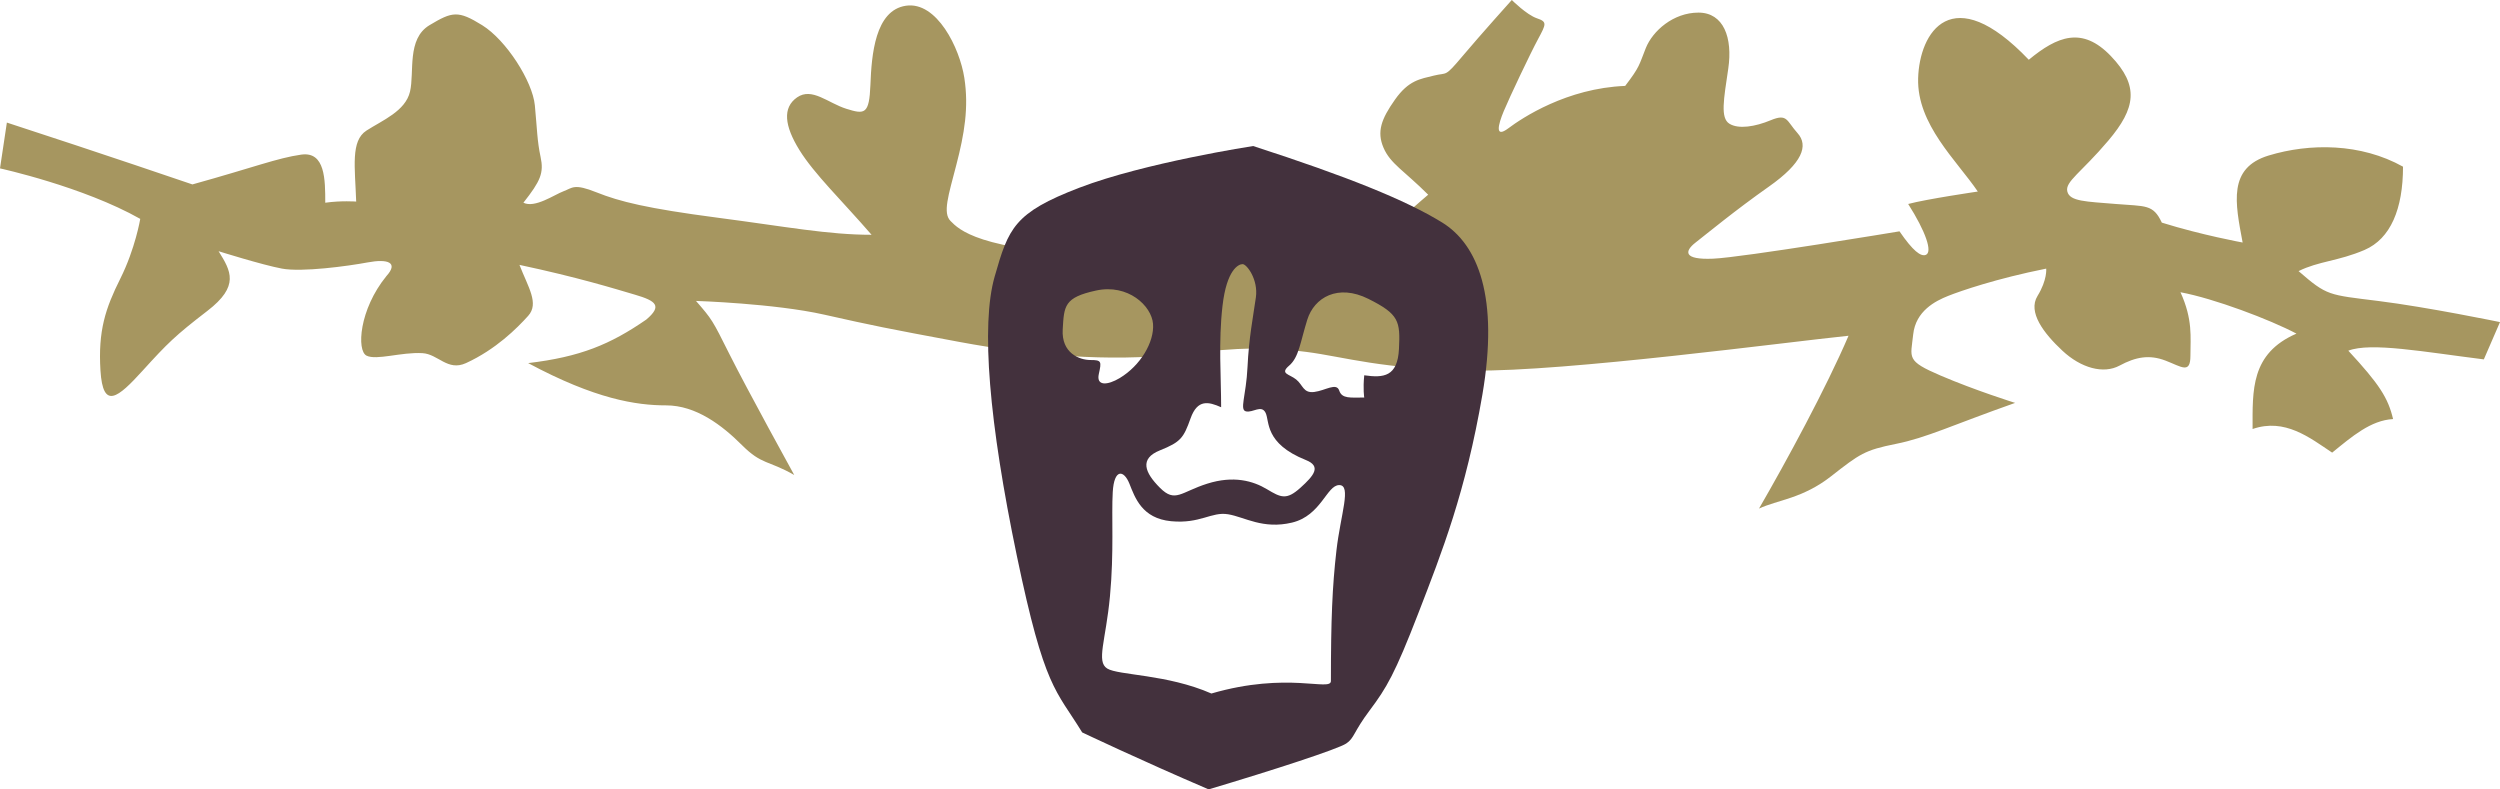 <svg xmlns="http://www.w3.org/2000/svg" viewBox="0 0 610.42 192.741">
  <path fill="#A69660" d="M0 41.115 1.678 29.93c23.211 7.55 45.302 15.1 45.302 15.1 15.101-4.195 20.693-6.436 26.565-7.275 5.873-.839 5.873 6.152 5.873 11.745 3.915-.559 7.55-.279 7.55-.279-.279-8.389-1.397-14.824 2.517-17.34 3.915-2.516 9.508-4.754 10.626-9.508s-.837-12.864 4.756-16.221c5.593-3.356 6.991-3.635 12.864 0 5.874 3.636 12.304 13.704 12.864 19.576.56 5.873.558 8.669 1.397 12.583.839 3.915 0 5.873-4.194 11.186 2.797 1.398 7.549-1.958 9.787-2.796 2.238-.839 2.518-1.958 8.11.279 5.593 2.238 12.306 3.916 29.364 6.153 17.059 2.237 27.126 4.195 37.752 4.195-7.271-8.39-13.983-14.823-17.618-20.694-3.636-5.871-4.195-10.347-.56-12.863 3.636-2.516 7.552 1.396 12.025 2.795 4.473 1.399 5.592 1.399 5.872-5.871.281-7.27 1.119-18.178 8.669-19.296 7.55-1.119 13.144 10.347 14.262 17.618 1.118 7.271 0 13.702-1.958 21.252-1.958 7.55-3.355 11.744-1.397 13.703 1.958 1.958 6.711 7.271 37.752 8.39 31.041 1.118 58.166-1.399 64.317-1.399 3.636-4.194 14.542-13.423 14.542-13.423-5.872-5.873-9.229-7.552-10.905-11.466-1.677-3.915-.56-6.99 2.796-11.745 3.356-4.755 6.152-5.035 9.509-5.873 3.355-.838 2.517.56 6.991-4.754C361.585 8.391 369.133 0 369.133 0s3.637 3.635 6.153 4.475c2.516.839 2.235 1.398.278 5.034-1.958 3.636-6.991 14.262-8.389 17.618s-2.238 6.711 1.118 4.195 14.262-9.787 28.523-10.347c3.636-4.754 3.356-5.035 5.034-9.229 1.679-4.194 6.712-8.668 12.864-8.668 6.153 0 8.389 6.151 7.271 13.702-1.118 7.551-1.958 12.025.279 13.424 2.236 1.398 6.308.724 10.067-.839 4.141-1.721 3.837.101 6.569 3.137s1.214 7.286-6.982 13.053c-8.196 5.768-15.179 11.536-17.91 13.661-2.732 2.125-3.036 4.25 4.25 3.946 7.285-.304 45.535-6.679 45.535-6.679 3.34 4.857 5.188 6.164 6.375 5.768 1.821-.607 0-5.768-4.25-12.447 4.554-1.214 17-3.036 17-3.036-5.16-7.589-14.875-16.393-14.571-27.625.304-11.232 8.196-24.286 27.018-4.553 6.982-5.768 13.054-8.197 20.036-.911 6.982 7.286 6.071 12.75-.607 20.643s-10.625 10.018-10.018 12.446c.607 2.429 4.554 2.429 11.839 3.036 7.286.607 9.107 0 11.232 4.554 9.715 3.036 19.732 4.857 19.732 4.857-1.821-9.714-3.643-18.214 6.375-21.25 10.018-3.036 22.464-3.036 32.785 2.732 0 10.321-3.035 17.607-9.41 20.339-6.375 2.732-11.232 2.732-16.09 5.161 6.982 6.071 7.286 5.768 19.429 7.286 12.144 1.518 29.75 5.161 29.75 5.161l-3.946 9.107c-14.571-1.822-27.625-4.25-33.089-2.125 7.589 8.196 9.714 11.536 10.929 16.696-5.465.305-10.019 4.25-14.875 8.197-5.465-3.643-11.536-8.5-19.429-5.768 0-9.411-.52-18.431 10.712-23.288-6.462-3.427-20.123-8.587-28.319-10.105 3.036 6.679 2.429 10.929 2.429 15.482 0 4.553-2.125 2.732-6.071 1.214-3.946-1.518-7.286-.911-11.232 1.214s-9.411.607-13.964-3.643c-4.554-4.25-8.5-9.411-6.072-13.357 2.429-3.946 2.125-6.678 2.125-6.678-12.143 2.428-20.946 5.464-23.981 6.678-3.036 1.214-7.894 3.643-8.5 9.411-.607 5.768-1.821 6.375 6.679 10.018s18.214 6.679 18.214 6.679c-15.482 5.464-21.554 8.5-29.143 10.018-7.59 1.518-8.804 2.428-15.786 7.893s-13.054 5.768-17.607 7.893c6.679-11.535 16.394-29.446 21.857-42.196-14.875 1.518-69.214 8.804-91.679 8.5-22.464-.304-31.268-3.339-40.679-4.554-9.41-1.214-15.178-1.214-31.571.607s-35.214.304-53.125-3.036c-17.911-3.339-20.947-3.947-33.089-6.679-12.143-2.732-31.268-3.339-31.268-3.339 3.946 4.554 3.946 4.554 8.196 13.054s15.786 29.446 15.786 29.446c-6.375-3.643-7.893-2.429-12.75-7.286-4.857-4.856-11.232-9.714-18.518-9.714s-17.304-1.518-33.696-10.321c12.75-1.518 20.036-4.554 28.839-10.625 3.946-3.339 2.428-4.554-2.732-6.071-5.161-1.518-13.964-4.25-28.232-7.286 2.125 5.464 4.857 9.411 2.125 12.447-2.732 3.036-7.893 8.196-15.179 11.536-4.493 2.058-6.792-2.203-10.625-2.429-5.161-.304-11.232 1.821-13.661.607-2.429-1.214-1.821-11.232 4.857-19.429 3.036-3.339.304-4.25-4.553-3.339s-16.089 2.429-20.947 1.518c-4.857-.911-15.482-4.25-15.482-4.25 3.036 4.857 5.161 8.5-2.732 14.571s-9.714 7.893-15.786 14.571c-6.071 6.679-9.714 9.714-10.321 0-.607-9.714 1.214-15.179 4.857-22.464 3.643-7.286 4.857-14.571 4.857-14.571C20.279 45.552 0 41.115 0 41.115z"/>
  <path fill="#43313D" d="M352.106 54.313c-8.822-5.429-23.07-11.194-46.142-18.659 0 0-26.463 4.07-42.409 10.177-15.946 6.107-17.303 9.839-20.696 21.715-3.393 11.875-1.358 35.625 5.428 68.196 6.787 32.572 9.5 32.571 15.947 43.089 0 0 14.25 6.784 30.874 13.909 15.948-4.753 31.553-9.839 33.588-11.194 2.035-1.356 1.696-2.715 5.77-8.144 4.072-5.429 6.106-8.821 11.874-23.75s11.534-29.52 15.607-53.269c4.074-23.747-1.02-36.642-9.841-42.07zm-61.408 47.838c1.696-4.75 4.41-4.071 7.464-2.714 0-7.464-.68-15.946.337-24.767 1.018-8.82 3.889-10.178 4.906-10.178s3.862 3.763 3.237 8.143c-.679 4.75-1.699 9.837-2.039 16.962s-2.035 10.515-.339 10.856c1.696.34 3.731-1.695 4.75.34 1.02 2.035-.333 7.467 9.842 11.537 3.794 1.517 2.038 3.732-1.356 6.786-3.394 3.055-4.751 2.375-8.144.34-3.393-2.037-8.141-3.395-14.587-1.358s-7.803 4.752-11.536 1.019c-3.733-3.732-5.09-7.124 0-9.16 5.091-2.037 5.768-3.055 7.465-7.806zm-22.399-10.853c.679-3.055.679-3.394-2.035-3.394s-7.125-1.696-6.785-7.464c.338-5.768.34-7.804 8.143-9.5 7.803-1.696 13.572 3.733 13.911 8.145.339 4.411-3.054 10.178-8.143 13.232-2.911 1.744-5.77 2.035-5.091-1.019zm58.019 43.088c-1.018 8.822-1.352 16.966-1.354 31.894 0 2.649-10.519-2.375-29.179 3.054-10.857-4.75-22.733-4.41-25.447-6.106s-.339-6.785.679-17.643c1.018-10.856.34-19.679.679-25.446.339-5.769 2.714-5.429 4.072-2.036 1.357 3.393 3.055 8.479 10.179 9.159 7.124.68 9.838-2.373 13.91-1.695 4.071.678 8.481 3.73 15.605 2.035s8.481-9.161 11.536-9.161c3.055-.002.338 7.123-.68 15.945zm15.265-49.198c-.339 6.786-3.731 7.124-8.481 6.447-.339 3.393 0 5.429 0 5.429-3.393 0-5.428.34-6.106-1.695s-3.393 0-6.106.339c-2.714.338-2.714-1.695-4.412-3.054-1.697-1.359-4.072-1.359-1.696-3.394 2.377-2.035 2.716-5.768 4.412-11.195 1.694-5.429 7.463-8.821 14.928-5.089 7.464 3.73 7.8 5.426 7.461 12.212z"/>
</svg>
